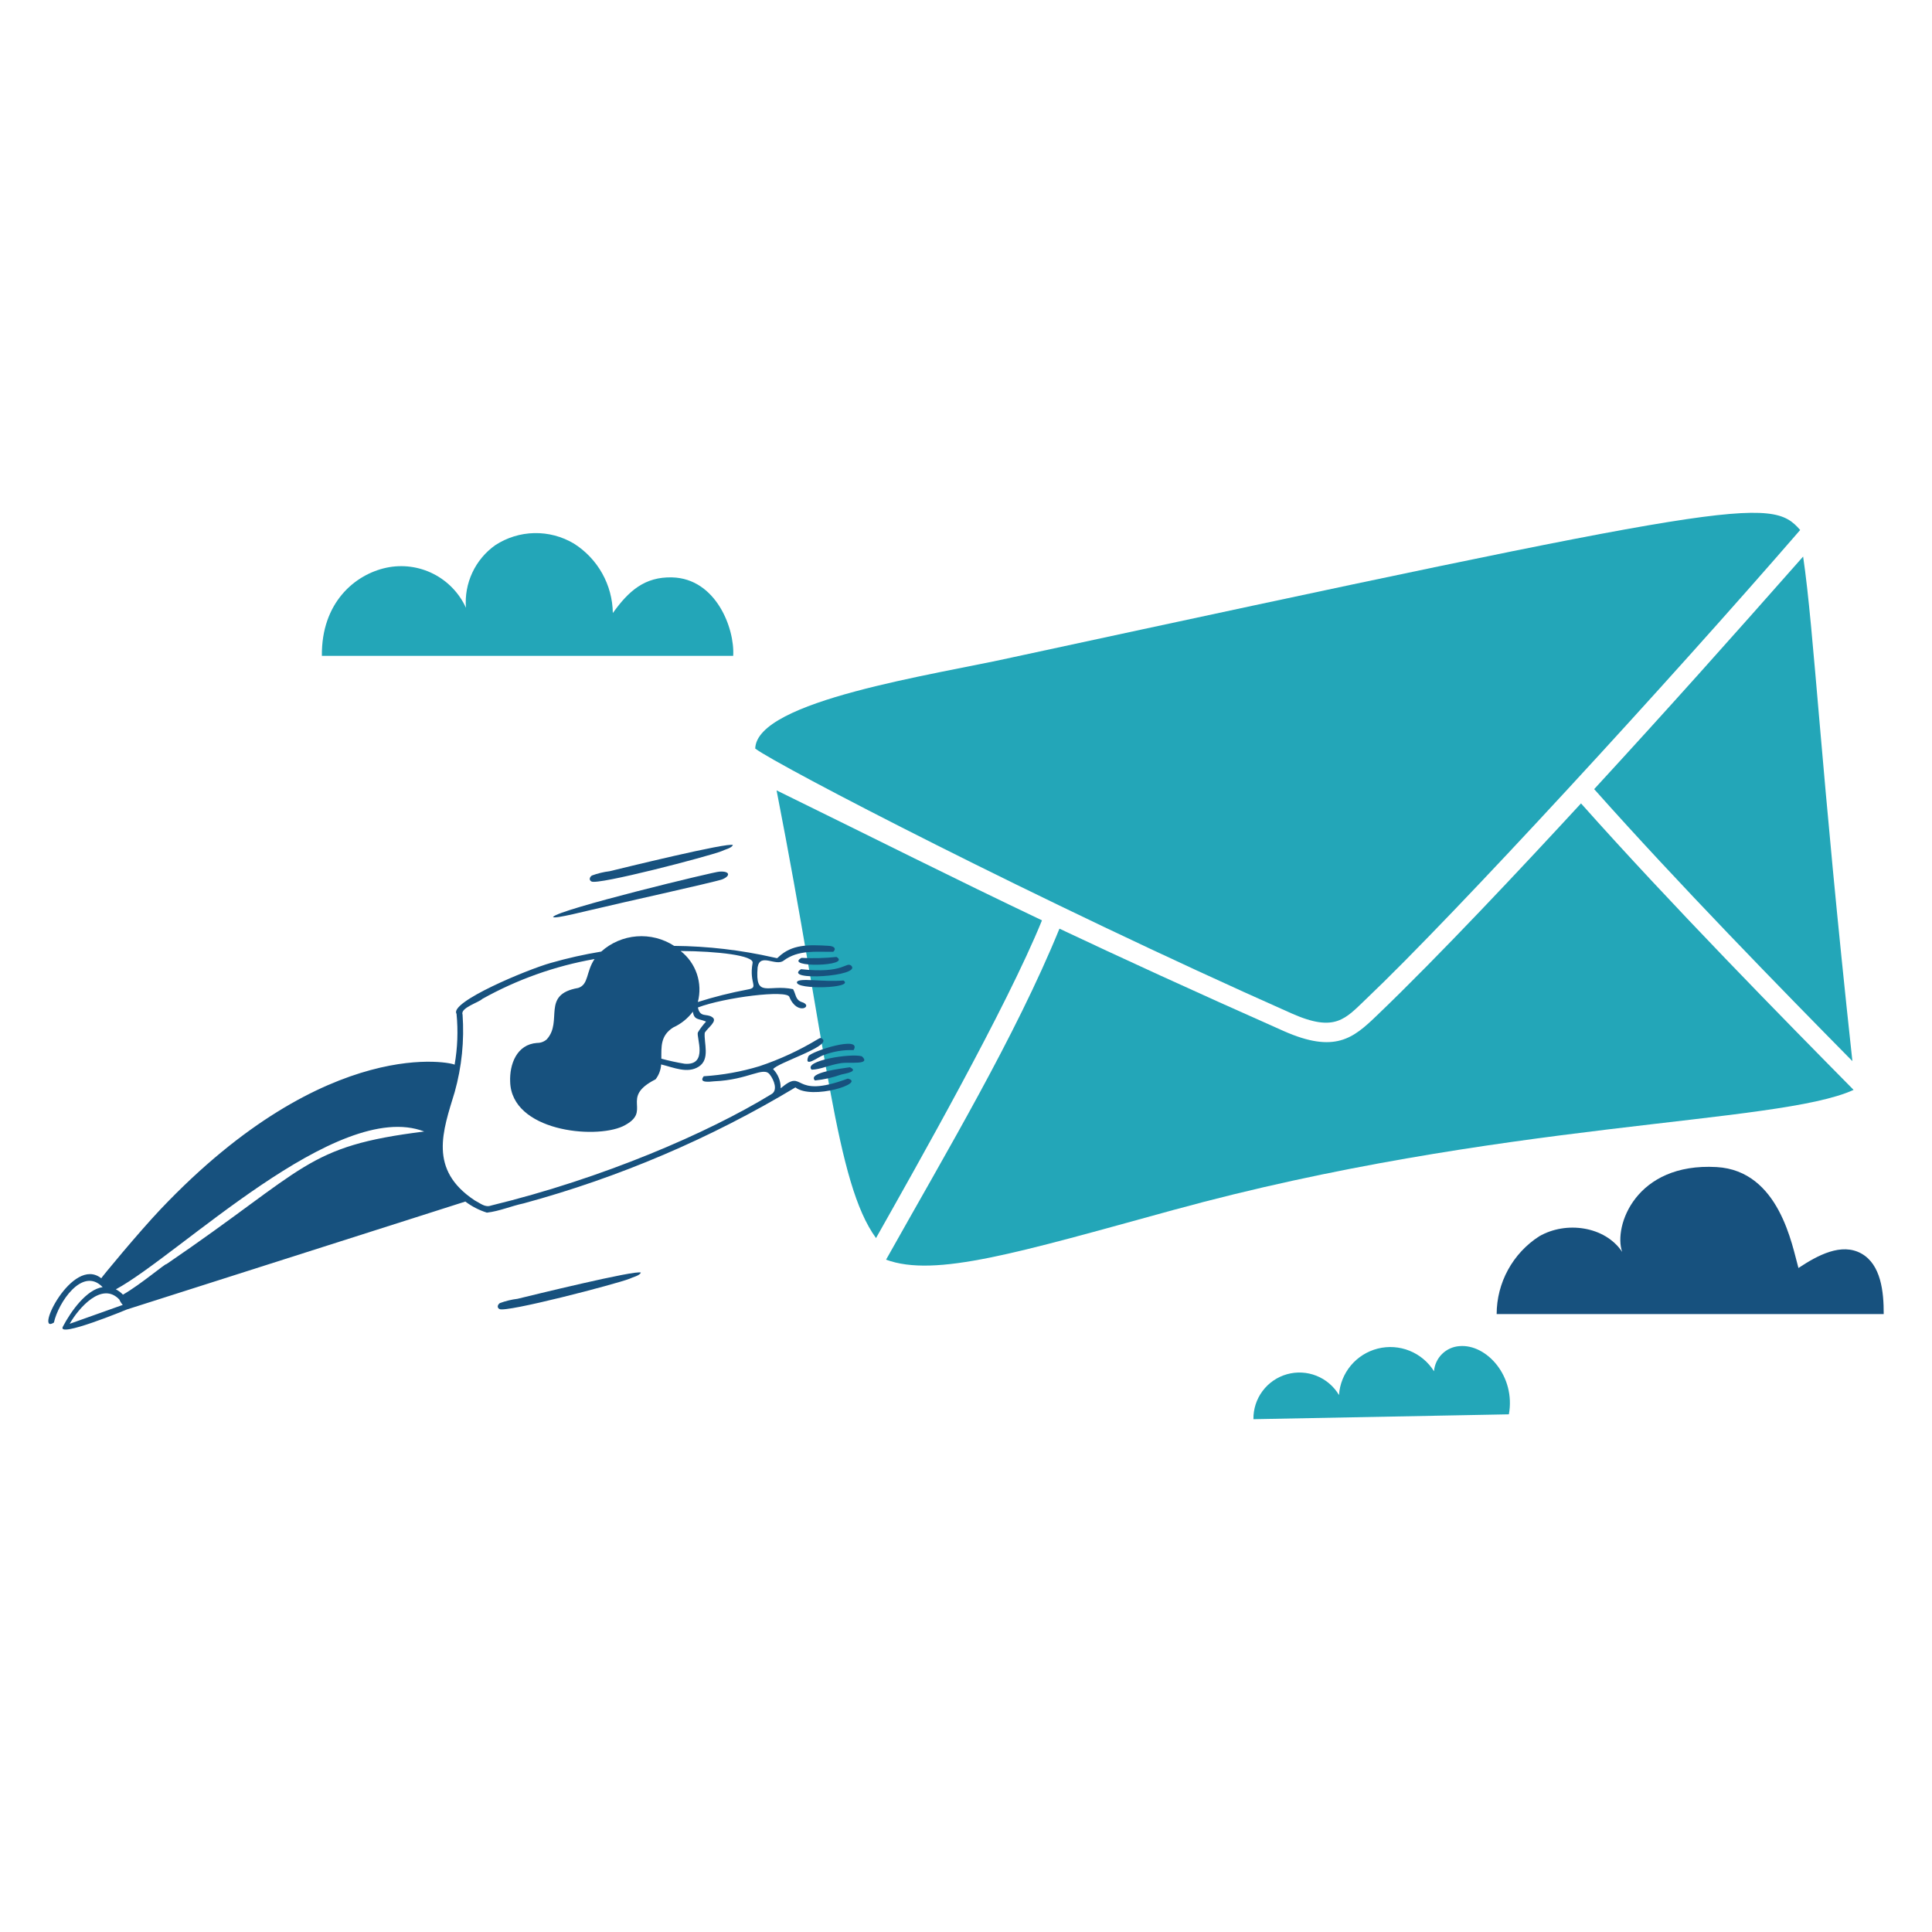 <svg xmlns="http://www.w3.org/2000/svg" width="400" height="400" viewBox="0 0 400 400" fill="none"><path d="M215.73 190.546C196.872 181.566 182.53 174.302 160.784 163.64C171.276 217.372 173.016 244.87 181.37 256.33C189.588 241.74 208.4 208.6 215.73 190.546Z" fill="#23A6B8"></path><path d="M327.332 166.336C315.202 179.482 297.932 197.936 284.942 210.368C280.192 214.914 276.39 218.168 265.786 213.47C246.628 204.968 232.058 198.27 219.348 192.27C210.252 214.576 195.724 238.898 183.45 260.802C193.618 264.536 210.65 259.378 242.88 250.528C310.446 232.008 368.096 232.866 383.766 225.648C369.554 211.252 345.956 187.256 327.332 166.336Z" fill="#23A6B8"></path><path d="M267.4 209.812C276.468 213.84 278.528 210.934 282.908 206.77C301.19 189.388 345.748 140.872 372.708 109.73C366.59 102.674 360.21 103.608 209.616 136.098C193.436 139.718 156.636 145.02 156.362 154.986C161.036 158.5 215 186.552 267.4 209.812Z" fill="#23A6B8"></path><path d="M383.518 219.696C376.906 158.808 375.618 130.826 373.318 115.23C357.86 132.738 345.8 146.254 330.056 163.38C347.362 182.842 369.098 205.074 383.518 219.696Z" fill="#23A6B8"></path><path d="M167.362 218.708C166.374 221.214 169.41 218.832 170.362 218.508C172.388 217.709 174.556 217.335 176.732 217.41C178.6 214.228 167.748 217.726 167.362 218.708Z" fill="#17517E"></path><path d="M178.442 218.698C176.146 218.014 166.212 219.628 168.042 221.468C169.9 221.436 171.51 220.514 174.206 220.096C175.8 219.848 180.48 220.552 178.442 218.698Z" fill="#17517E"></path><path d="M175.962 220.966C174.184 221.224 167.094 222.082 168.724 223.698C170.579 223.515 172.404 223.105 174.158 222.476C175.236 222.226 177.8 221.8 175.962 220.966Z" fill="#17517E"></path><path d="M174.632 203C170.232 203.366 165.32 202.354 164.992 203.34C164.718 204.972 177.06 204.616 174.632 203Z" fill="#17517E"></path><path d="M165.84 200.66C161.924 203.196 178.51 202.172 176.24 199.928C175.078 199.044 174.842 201.648 165.84 200.66Z" fill="#17517E"></path><path d="M165.94 198.316C162.176 200.382 176.456 200.096 173.186 198.126C170.78 198.382 168.356 198.446 165.94 198.316Z" fill="#17517E"></path><path d="M175.528 223.316C163.552 227.768 166.85 220.944 161.628 225.316C161.645 224.585 161.515 223.858 161.247 223.177C160.979 222.497 160.577 221.877 160.066 221.354C161.038 220.02 171.52 216.812 170.402 215.226C170.016 214.8 169.856 214.826 169.252 215.194C165.461 217.483 161.428 219.346 157.228 220.748C153.48 221.886 149.612 222.583 145.702 222.826C144.576 224.262 146.85 223.974 147.87 223.87C155 223.582 158.07 220.688 159.384 222.482C160.244 223.562 161.106 225.78 159.686 226.55C146.572 234.578 124.8 243.974 101.686 249.59C100.434 250.044 99.558 249.19 98.286 248.53C88.632 242.152 91.706 234.13 94.14 226.1C95.6 220.885 96.152 215.457 95.77 210.054C95.234 208.672 99.216 207.512 99.844 206.822C107.077 202.784 114.937 199.99 123.096 198.558C121.296 201.23 121.916 203.824 119.712 204.544C111.96 205.892 116.638 211.416 113.196 215.19C112.644 215.677 111.931 215.939 111.196 215.926C106.968 216.226 105.472 220.37 105.624 223.964C105.89 234.164 123.024 235.928 128.96 233.182C135.36 230.038 128.064 227.346 135.732 223.462C136.418 222.575 136.818 221.5 136.88 220.38C139.462 221 142.314 222.338 144.668 220.838C147.09 219.29 145.698 215.928 145.91 213.816C146.538 212.756 148.71 211.352 147.426 210.57C146.316 209.798 144.934 210.74 144.492 208.586C149.976 206.502 163.034 204.854 163.438 206.422C165.094 210.462 168.668 208.222 165.916 207.438C164.656 206.954 164.788 205.798 164.194 204.794C159.026 203.7 156.308 206.834 156.858 200.26C157.37 197.212 160.59 200.126 162.222 198.9C165.284 196.604 168.948 197.1 172.51 197.06C173.192 196.436 172.746 195.892 171.6 195.826C167.412 195.578 163.944 195.484 161.144 198.174C160.858 198.512 160.834 198.34 160.184 198.234C153.42 196.697 146.51 195.892 139.574 195.834C137.278 194.343 134.554 193.65 131.824 193.864C129.095 194.078 126.512 195.186 124.476 197.016C120.95 197.595 117.46 198.38 114.026 199.366C109.146 200.73 92.952 207.49 94.52 209.896C94.866 213.414 94.732 216.963 94.12 220.444C94.182 220.116 68.016 213.724 33.26 250.344C28.598 255.266 20.97 264.522 20.964 264.654C14.964 259.888 6.974 276.524 11.164 273.82C12.026 269.802 17.048 262.114 21.252 266.488C17.928 266.954 14.694 271.46 13.024 274.656C11.612 277.19 26.3 271.102 26.3 271.102L96.344 248.768C97.689 249.783 99.198 250.559 100.806 251.064C103.464 250.758 105.806 249.698 108.406 249.15C128.182 243.777 147.121 235.695 164.684 225.134C168.09 227.8 179.354 224.232 175.528 223.316ZM155.818 199.364C155.018 203.764 157.282 204.434 154.764 204.872C151.287 205.525 147.853 206.388 144.48 207.456C144.985 205.54 144.916 203.518 144.283 201.64C143.649 199.763 142.479 198.113 140.916 196.894C148.542 196.938 156.1 197.81 155.818 199.364ZM139.384 212.724C140.99 211.993 142.387 210.871 143.448 209.46C143.724 211.26 144.636 210.84 146.184 211.51C145.543 212.198 144.974 212.95 144.488 213.754C144.122 214.726 146.698 220.642 141.752 220.238C140.126 219.971 138.514 219.62 136.924 219.186C136.944 216.8 136.682 214.428 139.384 212.724ZM24.704 269.048C24.877 269.459 25.118 269.837 25.416 270.168L14.426 274.08C16.28 270.8 21.114 265.262 24.704 269.048ZM25.466 268.048C25.036 267.6 24.534 267.226 23.982 266.942C36.994 259.942 69.838 227.342 87.828 234.266C63.162 237.344 63.78 241.744 34.474 261.716C34.324 261.504 29.148 265.93 25.466 268.038V268.048Z" fill="#17517E"></path><path d="M114.504 189.844C115.504 188.308 148.34 180.372 148.924 180.466C151.108 180.294 151.34 181.328 149.524 182.066C147.514 182.744 126.768 187.32 124.744 187.848C121.874 188.46 114.7 190.372 114.504 189.844Z" fill="#17517E"></path><path d="M151.74 174.966C151.404 175.63 150.126 175.858 149.382 176.23C146.672 177.3 123.698 183.308 122.45 182.498C121.918 182.212 122.036 181.62 122.538 181.27C123.722 180.83 124.954 180.531 126.208 180.378C128.344 179.858 151.03 174.282 151.74 174.966Z" fill="#17517E"></path><path d="M132.69 263.49C132.354 264.154 131.076 264.38 130.332 264.754C127.622 265.822 104.65 271.832 103.4 271.024C102.866 270.736 102.988 270.144 103.49 269.794C104.674 269.355 105.905 269.055 107.158 268.902C109.288 268.382 131.98 262.8 132.69 263.49Z" fill="#17517E"></path><path d="M151.8 135.784C152.144 130.134 148.26 119.784 139.156 119.542C133.494 119.396 130.172 122.322 126.88 126.924C126.841 124.045 126.084 121.222 124.677 118.71C123.269 116.199 121.257 114.078 118.822 112.542C116.349 111.067 113.512 110.316 110.632 110.374C107.753 110.433 104.949 111.299 102.538 112.874C100.492 114.325 98.857 116.281 97.793 118.552C96.729 120.823 96.273 123.332 96.468 125.832C95.076 122.787 92.689 120.306 89.699 118.797C86.709 117.289 83.295 116.844 80.018 117.534C73.486 118.922 66.526 124.758 66.64 135.784H151.8Z" fill="#23A6B8"></path><path d="M390 272.066C390.028 267.434 389.424 261.808 385.4 259.544C381.252 257.218 376.314 259.902 372.348 262.524C371.052 257.984 368.428 242.378 355.41 241.628C338.64 240.666 333.998 253.902 335.852 259.19C332.284 253.854 324.222 252.752 318.666 255.97C315.973 257.705 313.757 260.088 312.22 262.899C310.682 265.71 309.873 268.862 309.866 272.066H390Z" fill="#17517E"></path><path d="M259.508 293.828C259.478 291.73 260.141 289.68 261.396 287.997C262.651 286.315 264.426 285.094 266.445 284.524C268.465 283.954 270.617 284.066 272.566 284.845C274.515 285.623 276.152 287.023 277.224 288.828C277.375 286.58 278.235 284.438 279.68 282.71C281.125 280.982 283.08 279.756 285.265 279.208C287.451 278.661 289.753 278.821 291.842 279.664C293.931 280.507 295.699 281.991 296.892 283.902C297.004 282.549 297.597 281.281 298.563 280.327C299.53 279.373 300.805 278.797 302.16 278.702C307.79 278.21 313.832 284.956 312.398 292.822L259.508 293.828Z" fill="#23A6B8"></path></svg>